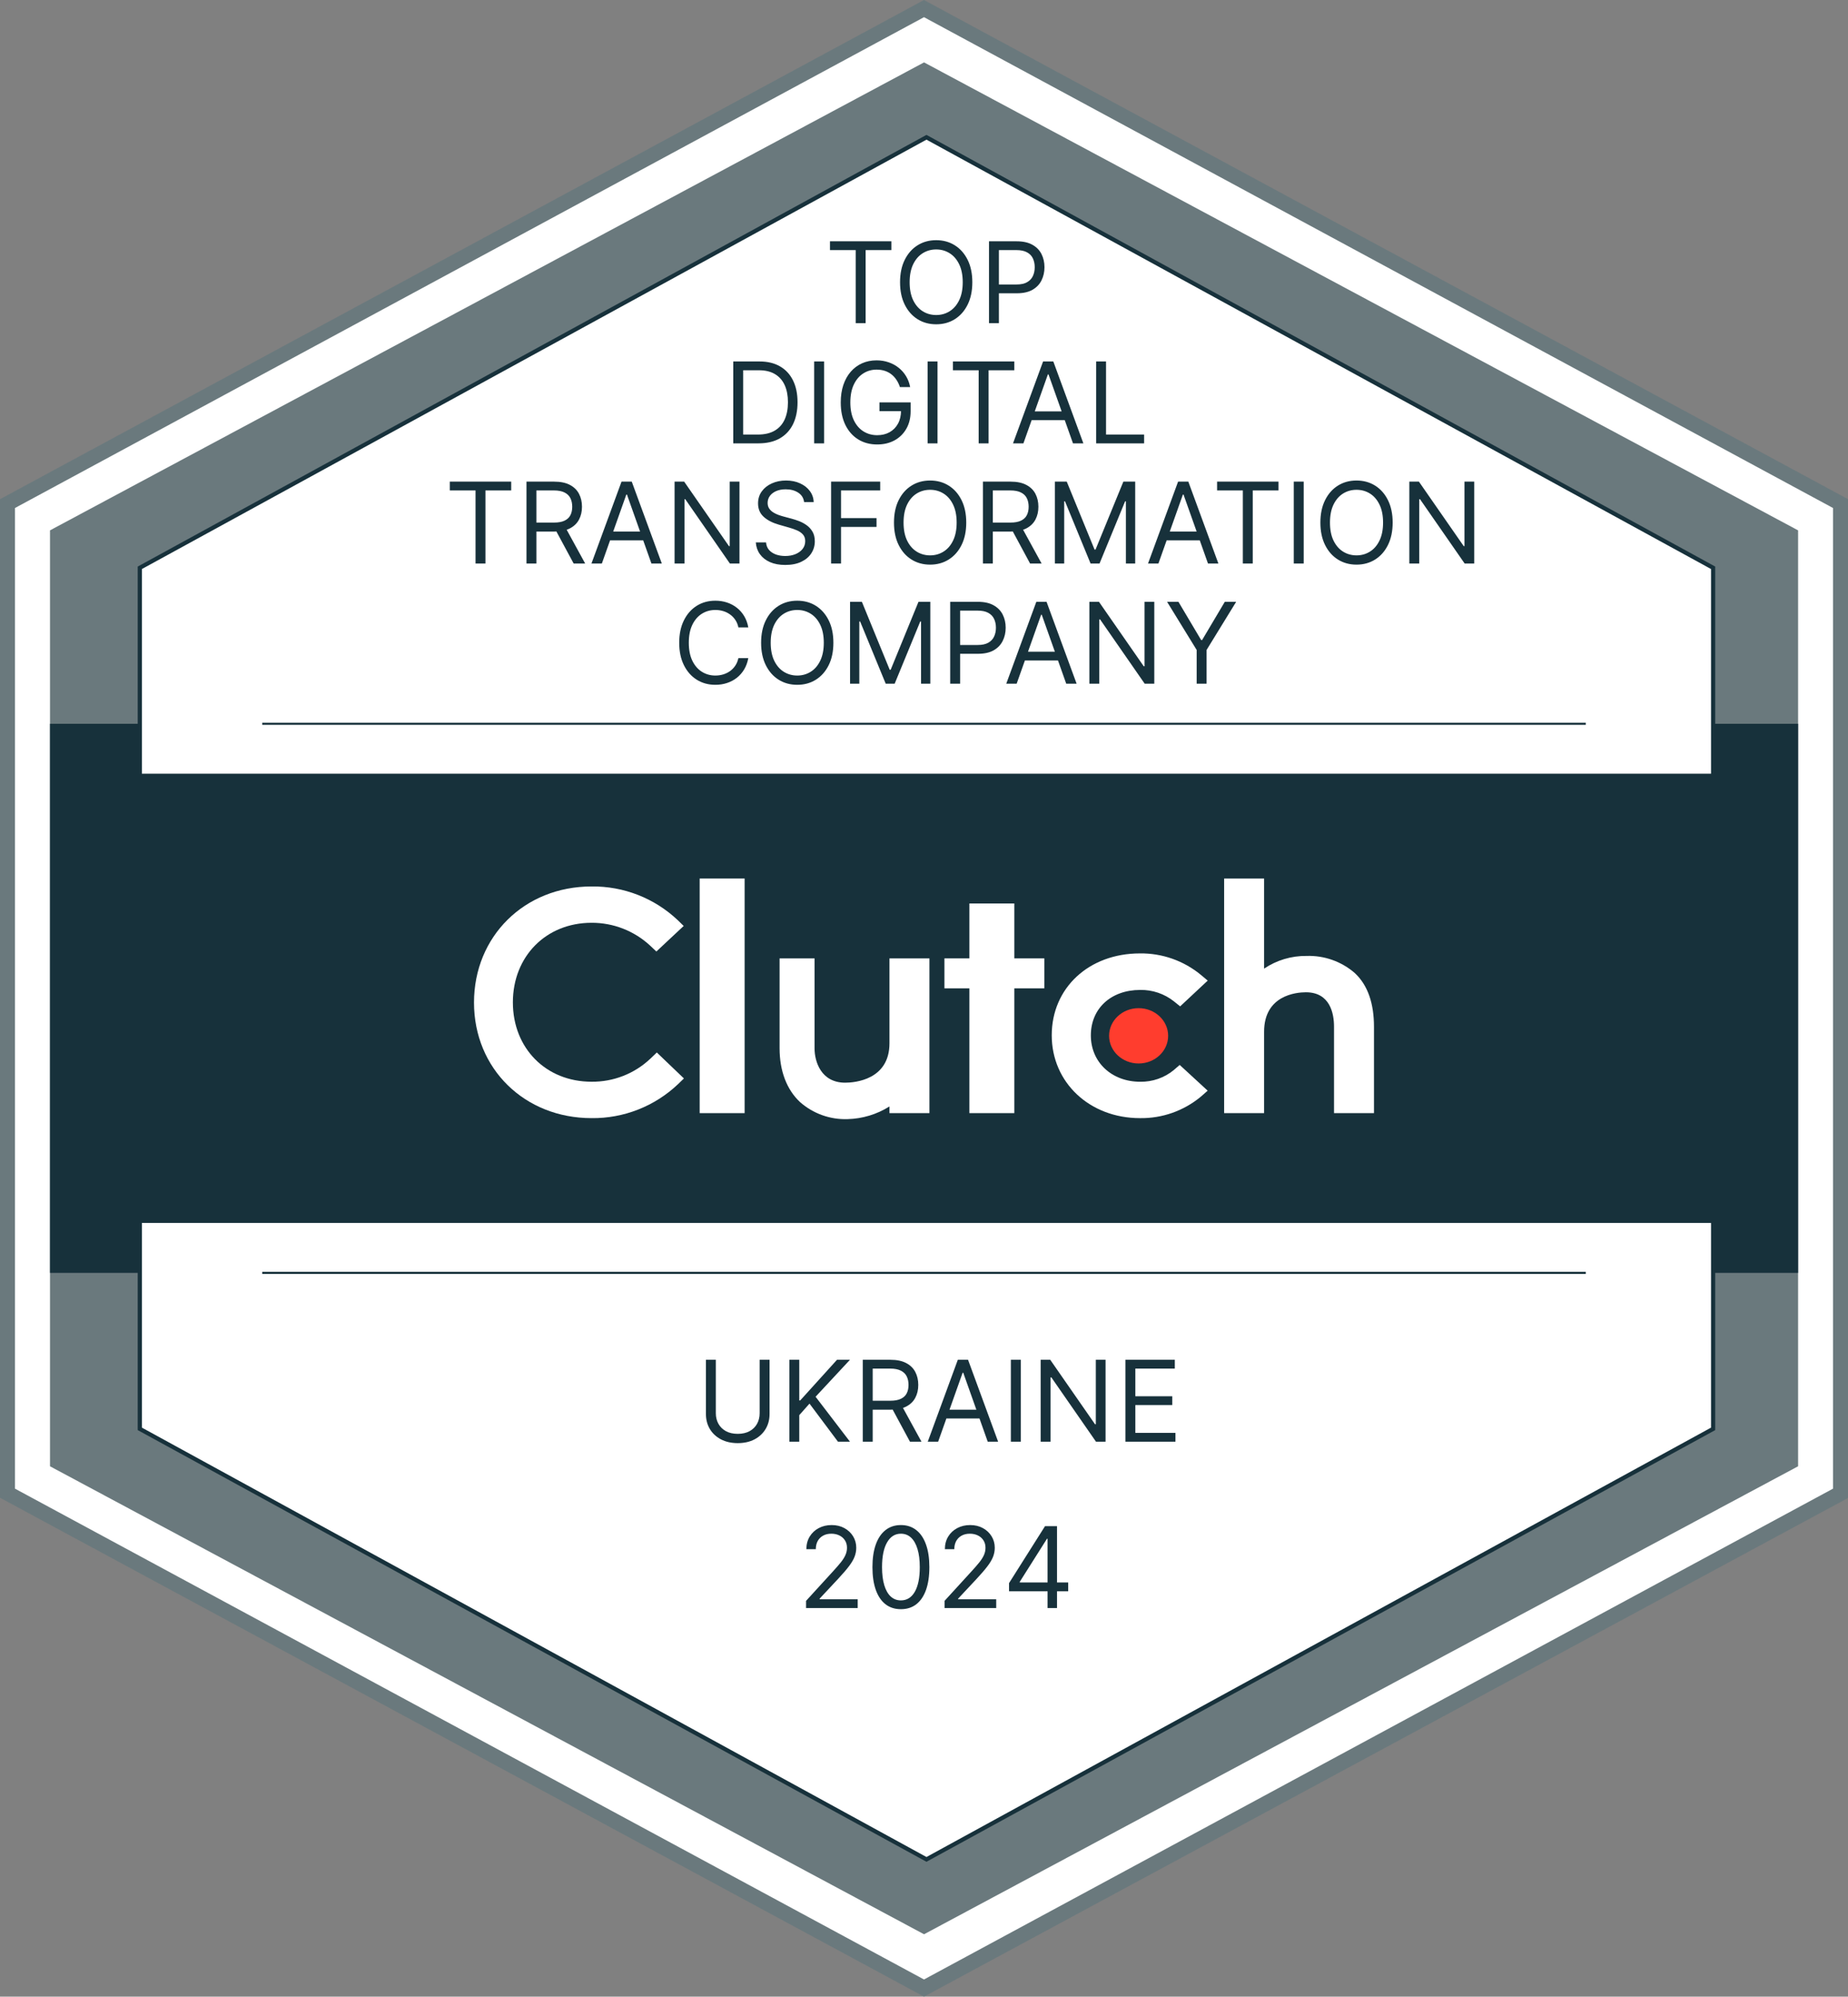 <svg width="187" height="202" viewBox="0 0 187 202" fill="none" xmlns="http://www.w3.org/2000/svg">
<rect x="0" y="0" width="187" height="202" fill="#808080" stroke="none"/>
<g clip-path="url(#clip0_8200_5063)">
<path d="M186.495 50.934V151.066L93.754 201.132L1.012 151.066V50.934L93.754 0.868L186.495 50.934Z" fill="white"/>
<path d="M93.5 202L93.146 201.807L0 151.524V50.5L0.399 50.289L93.5 0L93.854 0.193L187 50.5V151.551L93.5 202ZM1.516 150.606L93.5 200.262L185.484 150.606V51.394L93.5 1.738L1.516 51.394V150.606Z" fill="#6A797D"/>
<path d="M181.95 53.657V148.343L93.504 195.688L5.059 148.343V53.657L93.504 6.312L181.95 53.657Z" fill="#6A797D"/>
<path d="M181.95 73.225H5.059V128.775H181.95V73.225Z" fill="#17313B"/>
<path d="M173.351 57.443V144.557L93.75 188.113L14.148 144.557V57.443L93.75 13.888L173.351 57.443Z" fill="white" stroke="#17313B" stroke-width="0.422" stroke-miterlimit="10"/>
<path d="M179.42 78.275H7.582V123.725H179.42V78.275Z" fill="#17313B"/>
<path d="M26.535 128.775H160.468" stroke="#17313B" stroke-width="0.211" stroke-miterlimit="10"/>
<path d="M26.535 73.225H160.468" stroke="#17313B" stroke-width="0.211" stroke-miterlimit="10"/>
<path d="M75.35 88.88H70.801V112.615H75.35V88.88Z" fill="white"/>
<path d="M90.006 105.545C90.006 109.241 86.503 109.534 85.522 109.534C83.067 109.534 82.425 107.372 82.425 106.071V96.96H78.887V106.05C78.887 108.343 79.609 110.236 80.953 111.495C82.277 112.662 83.995 113.281 85.76 113.221C87.265 113.184 88.733 112.74 90.006 111.938V112.615H94.049V96.96H90.006V105.545Z" fill="white"/>
<path d="M102.642 91.404H98.093V96.959H95.566V99.989H98.093V112.614H102.642V99.989H105.675V96.959H102.642V91.404Z" fill="white"/>
<path d="M118.769 108.264C117.812 109.044 116.613 109.461 115.377 109.44C112.496 109.44 110.383 107.465 110.383 104.753C110.383 102.041 112.405 100.152 115.377 100.152C116.616 100.129 117.824 100.539 118.793 101.308L119.42 101.813L122.209 99.207L121.511 98.622C119.78 97.195 117.595 96.426 115.351 96.456C110.181 96.456 106.426 99.946 106.426 104.738C106.426 109.53 110.272 113.121 115.351 113.121C117.606 113.156 119.8 112.38 121.532 110.934L122.204 110.343L119.374 107.738L118.767 108.264H118.769Z" fill="white"/>
<path d="M137.083 98.434C135.735 97.269 133.998 96.653 132.216 96.711C130.685 96.692 129.185 97.139 127.914 97.994V88.88H123.871V112.615H127.914V104.383C127.914 100.688 131.164 100.388 132.145 100.388C134.601 100.388 134.99 102.554 134.99 103.858V112.615H139.033V103.878C139.033 101.585 138.447 99.696 137.083 98.434Z" fill="white"/>
<path d="M115.218 107.591C116.868 107.591 118.205 106.339 118.205 104.793C118.205 103.248 116.868 101.995 115.218 101.995C113.568 101.995 112.23 103.248 112.23 104.793C112.23 106.339 113.568 107.591 115.218 107.591Z" fill="#FF3D2E"/>
<path d="M65.811 107.105C64.205 108.624 62.069 109.462 59.857 109.437C55.248 109.437 51.898 106.054 51.898 101.408C51.898 96.762 55.248 93.358 59.857 93.358C62.056 93.347 64.179 94.175 65.791 95.671L66.418 96.263L69.183 93.678L68.576 93.087C66.223 90.863 63.095 89.643 59.857 89.683C53.069 89.683 47.965 94.733 47.965 101.428C47.965 108.124 53.09 113.12 59.857 113.12C63.106 113.158 66.244 111.927 68.6 109.692L69.207 109.106L66.463 106.48L65.811 107.107V107.105Z" fill="white"/>
<path d="M83.984 25.302V24.412H90.197V25.302H87.592V32.696H86.589V25.302H83.984ZM98.39 28.554C98.39 29.428 98.232 30.183 97.917 30.819C97.601 31.456 97.168 31.947 96.618 32.292C96.068 32.637 95.44 32.809 94.733 32.809C94.027 32.809 93.398 32.637 92.848 32.292C92.298 31.947 91.865 31.456 91.55 30.819C91.234 30.183 91.077 29.428 91.077 28.554C91.077 27.68 91.234 26.925 91.55 26.289C91.865 25.653 92.298 25.162 92.848 24.817C93.398 24.471 94.027 24.299 94.733 24.299C95.44 24.299 96.068 24.471 96.618 24.817C97.168 25.162 97.601 25.653 97.917 26.289C98.232 26.925 98.39 27.68 98.39 28.554ZM97.419 28.554C97.419 27.837 97.299 27.232 97.059 26.738C96.822 26.245 96.499 25.871 96.092 25.618C95.688 25.364 95.235 25.237 94.733 25.237C94.232 25.237 93.777 25.364 93.37 25.618C92.966 25.871 92.643 26.245 92.403 26.738C92.166 27.232 92.047 27.837 92.047 28.554C92.047 29.272 92.166 29.877 92.403 30.37C92.643 30.864 92.966 31.237 93.37 31.491C93.777 31.744 94.232 31.871 94.733 31.871C95.235 31.871 95.688 31.744 96.092 31.491C96.499 31.237 96.822 30.864 97.059 30.37C97.299 29.877 97.419 29.272 97.419 28.554ZM100.077 32.696V24.412H102.876C103.526 24.412 104.057 24.529 104.469 24.764C104.885 24.996 105.192 25.31 105.392 25.707C105.591 26.103 105.691 26.545 105.691 27.033C105.691 27.521 105.591 27.965 105.392 28.364C105.195 28.763 104.89 29.081 104.478 29.319C104.065 29.553 103.536 29.671 102.892 29.671H100.886V28.781H102.86C103.304 28.781 103.662 28.704 103.931 28.55C104.201 28.396 104.397 28.189 104.518 27.927C104.642 27.663 104.704 27.365 104.704 27.033C104.704 26.702 104.642 26.405 104.518 26.143C104.397 25.882 104.2 25.677 103.927 25.529C103.655 25.378 103.294 25.302 102.843 25.302H101.08V32.696H100.077Z" fill="#17313B"/>
<path d="M76.755 44.853H74.198V36.569H76.868C77.672 36.569 78.359 36.735 78.931 37.067C79.503 37.396 79.941 37.869 80.246 38.487C80.55 39.102 80.703 39.838 80.703 40.695C80.703 41.558 80.549 42.301 80.242 42.924C79.934 43.544 79.487 44.022 78.899 44.356C78.311 44.688 77.596 44.853 76.755 44.853ZM75.202 43.964H76.69C77.375 43.964 77.943 43.831 78.393 43.567C78.843 43.303 79.179 42.927 79.4 42.439C79.621 41.951 79.732 41.37 79.732 40.695C79.732 40.026 79.623 39.451 79.404 38.968C79.186 38.483 78.86 38.111 78.425 37.852C77.991 37.59 77.451 37.459 76.803 37.459H75.202V43.964ZM83.389 36.569V44.853H82.385V36.569H83.389ZM91.063 39.158C90.974 38.886 90.857 38.642 90.711 38.426C90.568 38.208 90.397 38.022 90.197 37.868C90.001 37.714 89.777 37.597 89.526 37.516C89.275 37.435 89 37.395 88.701 37.395C88.21 37.395 87.764 37.521 87.362 37.775C86.96 38.028 86.64 38.402 86.403 38.895C86.166 39.389 86.047 39.994 86.047 40.712C86.047 41.429 86.167 42.034 86.407 42.528C86.647 43.021 86.972 43.395 87.382 43.648C87.792 43.902 88.253 44.028 88.765 44.028C89.24 44.028 89.658 43.927 90.019 43.725C90.383 43.52 90.666 43.231 90.869 42.859C91.074 42.484 91.176 42.044 91.176 41.537L91.484 41.601H88.992V40.712H92.147V41.601C92.147 42.284 92.001 42.877 91.71 43.381C91.422 43.885 91.022 44.276 90.513 44.554C90.006 44.829 89.423 44.967 88.765 44.967C88.032 44.967 87.387 44.794 86.832 44.449C86.279 44.104 85.848 43.613 85.537 42.977C85.23 42.34 85.076 41.585 85.076 40.712C85.076 40.056 85.164 39.467 85.339 38.944C85.517 38.418 85.768 37.97 86.092 37.601C86.415 37.231 86.798 36.948 87.24 36.751C87.683 36.555 88.169 36.456 88.701 36.456C89.138 36.456 89.545 36.522 89.922 36.654C90.302 36.784 90.641 36.968 90.938 37.209C91.237 37.446 91.486 37.73 91.686 38.062C91.885 38.391 92.023 38.756 92.099 39.158H91.063ZM94.868 36.569V44.853H93.865V36.569H94.868ZM96.427 37.459V36.569H102.64V37.459H100.035V44.853H99.031V37.459H96.427ZM103.56 44.853H102.508L105.55 36.569H106.585L109.627 44.853H108.576L106.1 37.88H106.035L103.56 44.853ZM103.948 41.617H108.187V42.507H103.948V41.617ZM110.918 44.853V36.569H111.921V43.964H115.772V44.853H110.918Z" fill="#17313B"/>
<path d="M45.515 49.617V48.727H51.728V49.617H49.123V57.011H48.12V49.617H45.515ZM53.276 57.011V48.727H56.075C56.722 48.727 57.254 48.837 57.669 49.058C58.084 49.277 58.392 49.577 58.591 49.96C58.791 50.343 58.891 50.779 58.891 51.267C58.891 51.755 58.791 52.188 58.591 52.565C58.392 52.943 58.086 53.239 57.673 53.455C57.261 53.668 56.733 53.775 56.092 53.775H53.826V52.869H56.059C56.501 52.869 56.857 52.804 57.127 52.675C57.399 52.545 57.596 52.362 57.718 52.124C57.842 51.884 57.904 51.599 57.904 51.267C57.904 50.935 57.842 50.645 57.718 50.397C57.594 50.149 57.395 49.958 57.123 49.823C56.851 49.685 56.491 49.617 56.043 49.617H54.279V57.011H53.276ZM57.176 53.289L59.214 57.011H58.049L56.043 53.289H57.176ZM60.902 57.011H59.85L62.892 48.727H63.928L66.969 57.011H65.918L63.442 50.037H63.377L60.902 57.011ZM61.29 53.775H65.529V54.665H61.29V53.775ZM74.829 48.727V57.011H73.858L69.344 50.506H69.263V57.011H68.26V48.727H69.231L73.761 55.247H73.842V48.727H74.829ZM81.367 50.798C81.318 50.388 81.121 50.07 80.776 49.843C80.431 49.617 80.007 49.503 79.506 49.503C79.139 49.503 78.818 49.563 78.543 49.681C78.271 49.8 78.058 49.963 77.904 50.171C77.753 50.378 77.677 50.614 77.677 50.879C77.677 51.1 77.73 51.29 77.835 51.449C77.943 51.605 78.081 51.736 78.248 51.841C78.415 51.944 78.59 52.029 78.774 52.096C78.957 52.161 79.126 52.213 79.279 52.254L80.121 52.48C80.336 52.537 80.576 52.615 80.841 52.715C81.108 52.815 81.362 52.951 81.605 53.123C81.851 53.293 82.053 53.512 82.212 53.779C82.371 54.046 82.451 54.373 82.451 54.762C82.451 55.209 82.333 55.614 82.099 55.975C81.867 56.337 81.527 56.624 81.079 56.837C80.634 57.05 80.094 57.156 79.457 57.156C78.864 57.156 78.35 57.061 77.916 56.869C77.485 56.678 77.145 56.411 76.897 56.068C76.651 55.726 76.513 55.328 76.48 54.875H77.516C77.543 55.188 77.648 55.447 77.831 55.652C78.017 55.854 78.252 56.005 78.535 56.105C78.821 56.202 79.128 56.25 79.457 56.25C79.84 56.25 80.184 56.188 80.489 56.064C80.793 55.938 81.035 55.762 81.213 55.538C81.391 55.312 81.48 55.048 81.48 54.746C81.48 54.471 81.403 54.247 81.249 54.074C81.096 53.901 80.893 53.761 80.642 53.653C80.392 53.546 80.121 53.451 79.829 53.37L78.81 53.079C78.163 52.893 77.65 52.627 77.273 52.282C76.895 51.937 76.707 51.485 76.707 50.927C76.707 50.463 76.832 50.059 77.083 49.714C77.336 49.366 77.676 49.096 78.102 48.905C78.531 48.711 79.01 48.613 79.538 48.613C80.072 48.613 80.547 48.709 80.962 48.901C81.377 49.089 81.706 49.348 81.949 49.677C82.194 50.006 82.324 50.38 82.337 50.798H81.367ZM84.1 57.011V48.727H89.067V49.617H85.103V52.416H88.695V53.306H85.103V57.011H84.1ZM97.775 52.869C97.775 53.742 97.617 54.498 97.302 55.134C96.986 55.77 96.553 56.261 96.003 56.606C95.453 56.951 94.825 57.124 94.118 57.124C93.412 57.124 92.783 56.951 92.233 56.606C91.683 56.261 91.25 55.77 90.935 55.134C90.619 54.498 90.462 53.742 90.462 52.869C90.462 51.995 90.619 51.24 90.935 50.603C91.25 49.967 91.683 49.476 92.233 49.131C92.783 48.786 93.412 48.613 94.118 48.613C94.825 48.613 95.453 48.786 96.003 49.131C96.553 49.476 96.986 49.967 97.302 50.603C97.617 51.24 97.775 51.995 97.775 52.869ZM96.804 52.869C96.804 52.151 96.684 51.546 96.444 51.053C96.207 50.559 95.885 50.185 95.477 49.932C95.073 49.679 94.62 49.552 94.118 49.552C93.617 49.552 93.162 49.679 92.755 49.932C92.351 50.185 92.028 50.559 91.788 51.053C91.551 51.546 91.432 52.151 91.432 52.869C91.432 53.586 91.551 54.191 91.788 54.685C92.028 55.178 92.351 55.552 92.755 55.805C93.162 56.059 93.617 56.186 94.118 56.186C94.62 56.186 95.073 56.059 95.477 55.805C95.885 55.552 96.207 55.178 96.444 54.685C96.684 54.191 96.804 53.586 96.804 52.869ZM99.462 57.011V48.727H102.261C102.908 48.727 103.439 48.837 103.854 49.058C104.27 49.277 104.577 49.577 104.777 49.96C104.976 50.343 105.076 50.779 105.076 51.267C105.076 51.755 104.976 52.188 104.777 52.565C104.577 52.943 104.271 53.239 103.859 53.455C103.446 53.668 102.919 53.775 102.277 53.775H100.012V52.869H102.245C102.687 52.869 103.043 52.804 103.312 52.675C103.585 52.545 103.782 52.362 103.903 52.124C104.027 51.884 104.089 51.599 104.089 51.267C104.089 50.935 104.027 50.645 103.903 50.397C103.779 50.149 103.581 49.958 103.308 49.823C103.036 49.685 102.676 49.617 102.228 49.617H100.465V57.011H99.462ZM103.361 53.289L105.4 57.011H104.235L102.228 53.289H103.361ZM106.748 48.727H107.945L110.76 55.603H110.857L113.673 48.727H114.87V57.011H113.932V50.717H113.851L111.262 57.011H110.356L107.767 50.717H107.686V57.011H106.748V48.727ZM117.221 57.011H116.169L119.211 48.727H120.247L123.289 57.011H122.237L119.761 50.037H119.697L117.221 57.011ZM117.609 53.775H121.849V54.665H117.609V53.775ZM123.158 49.617V48.727H129.371V49.617H126.766V57.011H125.763V49.617H123.158ZM131.923 48.727V57.011H130.919V48.727H131.923ZM140.924 52.869C140.924 53.742 140.766 54.498 140.45 55.134C140.135 55.77 139.702 56.261 139.152 56.606C138.602 56.951 137.973 57.124 137.267 57.124C136.56 57.124 135.932 56.951 135.382 56.606C134.832 56.261 134.399 55.77 134.084 55.134C133.768 54.498 133.61 53.742 133.61 52.869C133.61 51.995 133.768 51.24 134.084 50.603C134.399 49.967 134.832 49.476 135.382 49.131C135.932 48.786 136.56 48.613 137.267 48.613C137.973 48.613 138.602 48.786 139.152 49.131C139.702 49.476 140.135 49.967 140.45 50.603C140.766 51.24 140.924 51.995 140.924 52.869ZM139.953 52.869C139.953 52.151 139.833 51.546 139.593 51.053C139.355 50.559 139.033 50.185 138.626 49.932C138.222 49.679 137.769 49.552 137.267 49.552C136.765 49.552 136.311 49.679 135.904 49.932C135.499 50.185 135.177 50.559 134.937 51.053C134.7 51.546 134.581 52.151 134.581 52.869C134.581 53.586 134.7 54.191 134.937 54.685C135.177 55.178 135.499 55.552 135.904 55.805C136.311 56.059 136.765 56.186 137.267 56.186C137.769 56.186 138.222 56.059 138.626 55.805C139.033 55.552 139.355 55.178 139.593 54.685C139.833 54.191 139.953 53.586 139.953 52.869ZM149.179 48.727V57.011H148.209L143.694 50.506H143.613V57.011H142.61V48.727H143.581L148.111 55.247H148.192V48.727H149.179Z" fill="#17313B"/>
<path d="M75.72 63.474H74.717C74.658 63.185 74.554 62.932 74.405 62.713C74.26 62.495 74.082 62.311 73.871 62.163C73.664 62.012 73.433 61.899 73.18 61.823C72.926 61.748 72.662 61.71 72.387 61.71C71.885 61.71 71.431 61.837 71.024 62.09C70.619 62.344 70.297 62.717 70.057 63.211C69.82 63.704 69.701 64.31 69.701 65.027C69.701 65.744 69.82 66.35 70.057 66.843C70.297 67.337 70.619 67.71 71.024 67.963C71.431 68.217 71.885 68.344 72.387 68.344C72.662 68.344 72.926 68.306 73.18 68.231C73.433 68.155 73.664 68.043 73.871 67.895C74.082 67.744 74.26 67.559 74.405 67.341C74.554 67.12 74.658 66.866 74.717 66.58H75.72C75.644 67.004 75.507 67.382 75.308 67.717C75.108 68.051 74.86 68.336 74.563 68.57C74.266 68.802 73.933 68.979 73.564 69.1C73.197 69.222 72.805 69.282 72.387 69.282C71.68 69.282 71.052 69.11 70.502 68.764C69.952 68.419 69.519 67.928 69.204 67.292C68.888 66.656 68.73 65.901 68.73 65.027C68.73 64.153 68.888 63.398 69.204 62.762C69.519 62.125 69.952 61.635 70.502 61.289C71.052 60.944 71.68 60.772 72.387 60.772C72.805 60.772 73.197 60.832 73.564 60.954C73.933 61.075 74.266 61.253 74.563 61.488C74.86 61.719 75.108 62.003 75.308 62.337C75.507 62.669 75.644 63.048 75.72 63.474ZM84.331 65.027C84.331 65.901 84.173 66.656 83.858 67.292C83.542 67.928 83.109 68.419 82.559 68.764C82.009 69.11 81.381 69.282 80.674 69.282C79.968 69.282 79.339 69.11 78.789 68.764C78.239 68.419 77.806 67.928 77.491 67.292C77.175 66.656 77.017 65.901 77.017 65.027C77.017 64.153 77.175 63.398 77.491 62.762C77.806 62.125 78.239 61.635 78.789 61.289C79.339 60.944 79.968 60.772 80.674 60.772C81.381 60.772 82.009 60.944 82.559 61.289C83.109 61.635 83.542 62.125 83.858 62.762C84.173 63.398 84.331 64.153 84.331 65.027ZM83.36 65.027C83.36 64.31 83.24 63.704 83 63.211C82.763 62.717 82.44 62.344 82.033 62.09C81.629 61.837 81.176 61.71 80.674 61.71C80.172 61.71 79.718 61.837 79.311 62.09C78.906 62.344 78.584 62.717 78.344 63.211C78.107 63.704 77.988 64.31 77.988 65.027C77.988 65.744 78.107 66.35 78.344 66.843C78.584 67.337 78.906 67.71 79.311 67.963C79.718 68.217 80.172 68.344 80.674 68.344C81.176 68.344 81.629 68.217 82.033 67.963C82.44 67.71 82.763 67.337 83 66.843C83.24 66.35 83.36 65.744 83.36 65.027ZM86.017 60.885H87.215L90.03 67.761H90.127L92.942 60.885H94.14V69.169H93.201V62.875H93.121L90.532 69.169H89.626L87.037 62.875H86.956V69.169H86.017V60.885ZM96.151 69.169V60.885H98.95C99.6 60.885 100.131 61.002 100.544 61.237C100.959 61.469 101.267 61.783 101.466 62.179C101.666 62.576 101.766 63.018 101.766 63.506C101.766 63.994 101.666 64.438 101.466 64.837C101.269 65.236 100.965 65.554 100.552 65.791C100.139 66.026 99.611 66.143 98.966 66.143H96.96V65.253H98.934C99.379 65.253 99.736 65.177 100.006 65.023C100.276 64.869 100.471 64.662 100.593 64.4C100.717 64.136 100.779 63.838 100.779 63.506C100.779 63.174 100.717 62.878 100.593 62.616C100.471 62.355 100.274 62.15 100.002 62.001C99.73 61.85 99.368 61.775 98.918 61.775H97.154V69.169H96.151ZM102.876 69.169H101.824L104.866 60.885H105.902L108.943 69.169H107.892L105.416 62.195H105.351L102.876 69.169ZM103.264 65.933H107.503V66.823H103.264V65.933ZM116.803 60.885V69.169H115.832L111.318 62.665H111.237V69.169H110.234V60.885H111.205L115.735 67.405H115.816V60.885H116.803ZM118.098 60.885H119.247L121.544 64.752H121.642L123.939 60.885H125.088L122.095 65.755V69.169H121.091V65.755L118.098 60.885Z" fill="#17313B"/>
<path d="M76.869 137.569H77.872V143.054C77.872 143.621 77.739 144.126 77.472 144.571C77.208 145.014 76.834 145.363 76.352 145.619C75.869 145.872 75.302 145.999 74.653 145.999C74.003 145.999 73.436 145.872 72.954 145.619C72.471 145.363 72.096 145.014 71.829 144.571C71.565 144.126 71.433 143.621 71.433 143.054V137.569H72.436V142.973C72.436 143.378 72.525 143.738 72.703 144.054C72.881 144.366 73.134 144.613 73.463 144.794C73.795 144.972 74.192 145.061 74.653 145.061C75.114 145.061 75.51 144.972 75.842 144.794C76.174 144.613 76.427 144.366 76.602 144.054C76.78 143.738 76.869 143.378 76.869 142.973V137.569ZM79.876 145.854V137.569H80.879V141.679H80.976L84.697 137.569H86.008L82.529 141.307L86.008 145.854H84.794L81.914 142.003L80.879 143.168V145.854H79.876ZM87.306 145.854V137.569H90.105C90.753 137.569 91.284 137.68 91.699 137.901C92.114 138.12 92.422 138.42 92.621 138.803C92.821 139.186 92.921 139.622 92.921 140.11C92.921 140.598 92.821 141.031 92.621 141.408C92.422 141.786 92.116 142.082 91.703 142.298C91.291 142.511 90.763 142.618 90.122 142.618H87.856V141.711H90.089C90.531 141.711 90.887 141.647 91.157 141.517C91.43 141.388 91.626 141.205 91.748 140.967C91.872 140.727 91.934 140.441 91.934 140.11C91.934 139.778 91.872 139.488 91.748 139.24C91.624 138.992 91.425 138.8 91.153 138.666C90.881 138.528 90.521 138.459 90.073 138.459H88.309V145.854H87.306ZM91.206 142.132L93.244 145.854H92.079L90.073 142.132H91.206ZM94.932 145.854H93.88L96.922 137.569H97.958L101 145.854H99.948L97.472 138.88H97.408L94.932 145.854ZM95.32 142.618H99.559V143.507H95.32V142.618ZM103.293 137.569V145.854H102.29V137.569H103.293ZM111.873 137.569V145.854H110.903L106.388 139.349H106.308V145.854H105.304V137.569H106.275L110.806 144.09H110.886V137.569H111.873ZM113.881 145.854V137.569H118.88V138.459H114.884V141.258H118.621V142.148H114.884V144.964H118.945V145.854H113.881Z" fill="#17313B"/>
<path d="M81.565 162.687V161.958L84.299 158.965C84.62 158.615 84.884 158.31 85.092 158.051C85.299 157.789 85.453 157.544 85.553 157.315C85.655 157.083 85.707 156.84 85.707 156.587C85.707 156.295 85.636 156.043 85.496 155.83C85.359 155.617 85.17 155.453 84.93 155.337C84.69 155.221 84.42 155.163 84.121 155.163C83.803 155.163 83.525 155.229 83.288 155.361C83.053 155.491 82.871 155.673 82.742 155.907C82.615 156.142 82.552 156.417 82.552 156.732H81.597C81.597 156.247 81.709 155.821 81.933 155.454C82.156 155.087 82.461 154.802 82.847 154.597C83.235 154.392 83.671 154.289 84.153 154.289C84.639 154.289 85.069 154.392 85.444 154.597C85.819 154.802 86.112 155.078 86.326 155.426C86.538 155.774 86.645 156.161 86.645 156.587C86.645 156.891 86.59 157.189 86.479 157.481C86.371 157.769 86.183 158.091 85.913 158.447C85.646 158.801 85.275 159.232 84.8 159.742L82.94 161.732V161.797H86.791V162.687H81.565ZM91.163 162.8C90.554 162.8 90.035 162.634 89.606 162.302C89.177 161.968 88.85 161.484 88.623 160.85C88.397 160.214 88.283 159.445 88.283 158.544C88.283 157.649 88.397 156.885 88.623 156.251C88.852 155.615 89.181 155.129 89.61 154.795C90.041 154.458 90.559 154.289 91.163 154.289C91.767 154.289 92.284 154.458 92.713 154.795C93.144 155.129 93.473 155.615 93.7 156.251C93.929 156.885 94.043 157.649 94.043 158.544C94.043 159.445 93.93 160.214 93.704 160.85C93.477 161.484 93.149 161.968 92.721 162.302C92.292 162.634 91.773 162.8 91.163 162.8ZM91.163 161.91C91.767 161.91 92.237 161.619 92.571 161.036C92.905 160.454 93.073 159.623 93.073 158.544C93.073 157.827 92.996 157.216 92.842 156.712C92.691 156.208 92.472 155.824 92.187 155.559C91.903 155.295 91.562 155.163 91.163 155.163C90.565 155.163 90.097 155.458 89.76 156.049C89.423 156.637 89.254 157.469 89.254 158.544C89.254 159.262 89.33 159.871 89.481 160.373C89.632 160.874 89.849 161.256 90.132 161.518C90.418 161.779 90.761 161.91 91.163 161.91ZM95.58 162.687V161.958L98.315 158.965C98.636 158.615 98.9 158.31 99.108 158.051C99.315 157.789 99.469 157.544 99.569 157.315C99.671 157.083 99.722 156.84 99.722 156.587C99.722 156.295 99.652 156.043 99.512 155.83C99.375 155.617 99.186 155.453 98.946 155.337C98.706 155.221 98.436 155.163 98.137 155.163C97.819 155.163 97.541 155.229 97.303 155.361C97.069 155.491 96.887 155.673 96.757 155.907C96.631 156.142 96.567 156.417 96.567 156.732H95.613C95.613 156.247 95.725 155.821 95.948 155.454C96.172 155.087 96.477 154.802 96.863 154.597C97.251 154.392 97.686 154.289 98.169 154.289C98.654 154.289 99.085 154.392 99.46 154.597C99.834 154.802 100.128 155.078 100.341 155.426C100.554 155.774 100.661 156.161 100.661 156.587C100.661 156.891 100.606 157.189 100.495 157.481C100.387 157.769 100.198 158.091 99.929 158.447C99.662 158.801 99.291 159.232 98.816 159.742L96.956 161.732V161.797H100.806V162.687H95.58ZM102.105 160.988V160.162L105.745 154.402H106.344V155.681H105.94L103.189 160.033V160.098H108.091V160.988H102.105ZM106.004 162.687V160.737V160.353V154.402H106.959V162.687H106.004Z" fill="#17313B"/>
</g>
<defs>
<clipPath id="clip0_8200_5063">
<rect width="187" height="202" fill="white"/>
</clipPath>
</defs>
</svg>
